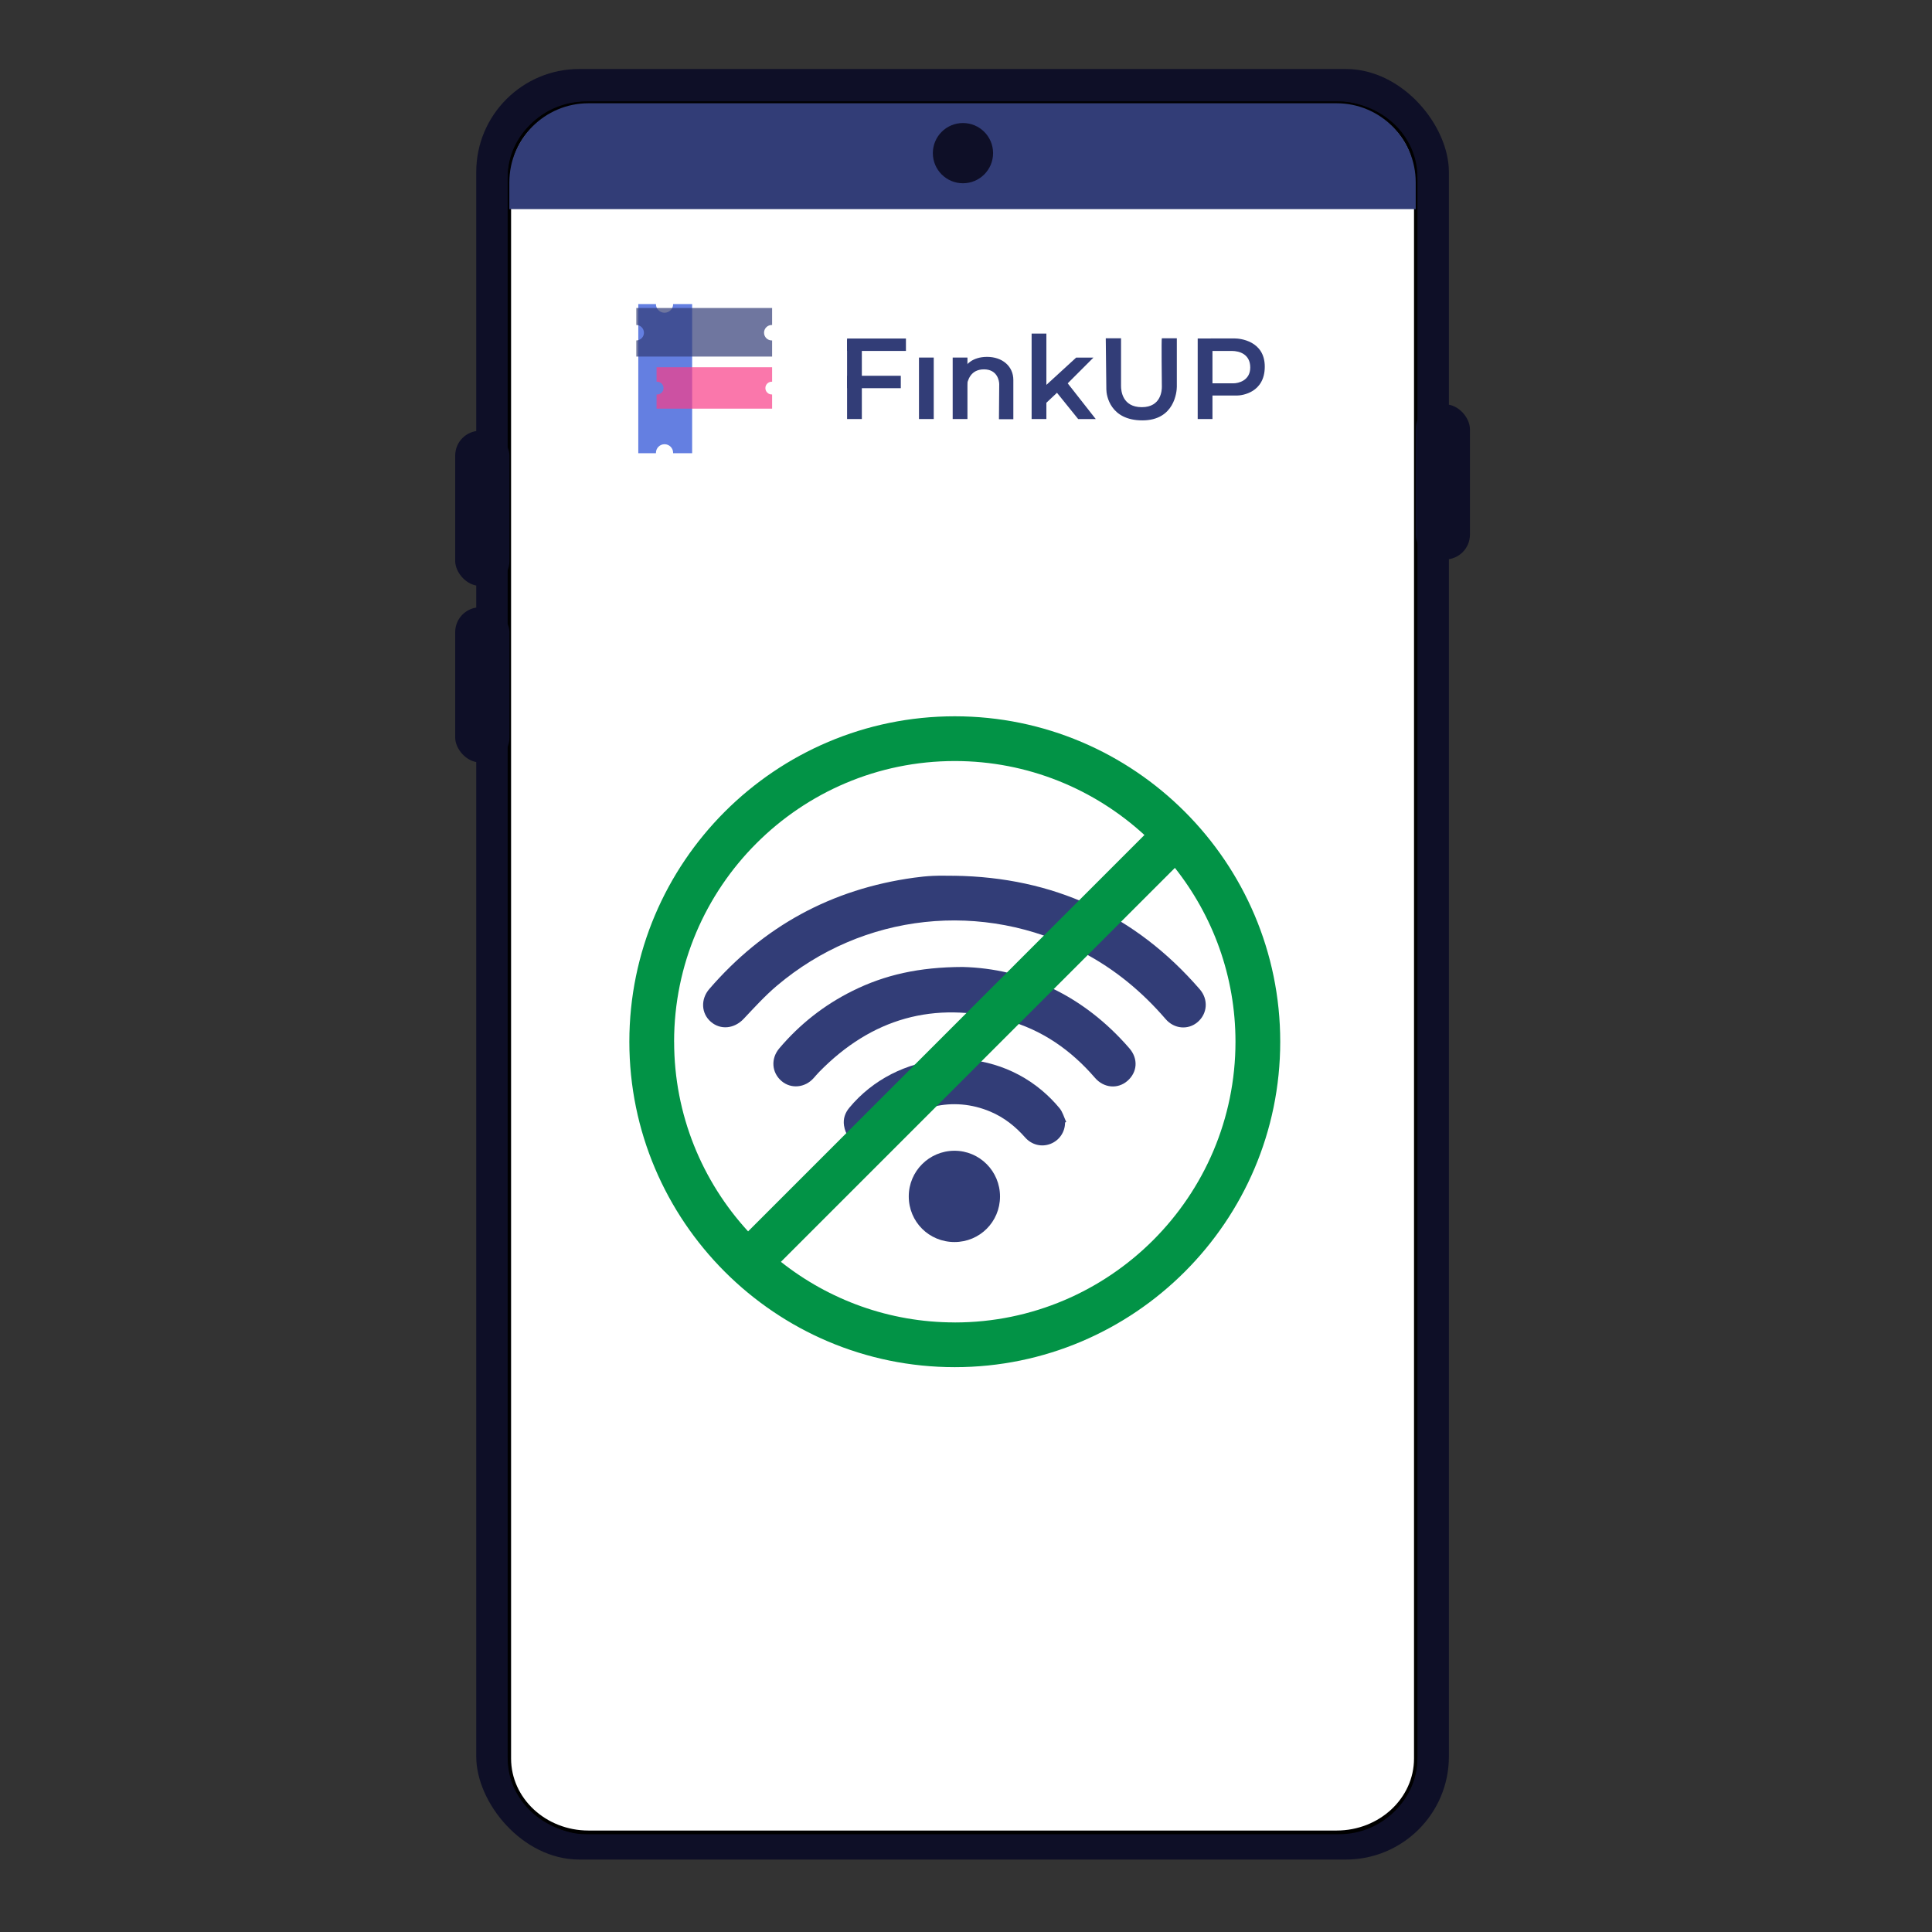 <?xml version="1.0" encoding="UTF-8"?><svg id="Layer_1" xmlns="http://www.w3.org/2000/svg" viewBox="0 0 560 560"><rect x="0" y="0" width="560" height="560" fill="#333333" stroke="none"/><defs><style>.cls-1{fill:#647fe1;}.cls-1,.cls-2,.cls-3,.cls-4,.cls-5,.cls-6{stroke-width:0px;}.cls-2{fill:#029346;}.cls-7{stroke-width:.98px;}.cls-7,.cls-8{fill:#fff;stroke:#000;}.cls-7,.cls-8,.cls-9{stroke-miterlimit:10;}.cls-8{stroke-width:.98px;}.cls-3{fill:#0e0f27;}.cls-4,.cls-5{fill:#323d77;}.cls-4,.cls-6{opacity:.7;}.cls-6{fill:#f93e88;}.cls-9{fill:none;stroke:#323d77;stroke-width:2.94px;}</style></defs><rect class="cls-3" x="138.04" y="20" width="281.93" height="519" rx="29.86" ry="29.86"/><rect class="cls-7" x="147.64" y="29.92" width="262.71" height="501.24" rx="22.14" ry="22.14"/><path class="cls-8" d="M170.59,29.92h216.82c12.67,0,22.94,9.57,22.94,21.37v458.42c0,11.8-10.27,21.37-22.94,21.37h-216.82c-12.67,0-22.94-9.57-22.94-21.37V51.29c0-11.8,10.27-21.37,22.94-21.37Z"/><line class="cls-9" x1="170.35" y1="40.1" x2="195.7" y2="40.1"/><line class="cls-9" x1="170.35" y1="48.33" x2="195.7" y2="48.33"/><path class="cls-5" d="M147.64,60.61v-7.74c0-12.67,10.27-22.94,22.94-22.94h216.83c12.67,0,22.94,10.27,22.94,22.94v7.74"/><circle class="cls-3" cx="279.12" cy="44.39" r="8.73"/><rect class="cls-3" x="131.94" y="124.86" width="15.71" height="44.96" rx="7.2" ry="7.2"/><rect class="cls-3" x="131.94" y="176.03" width="15.71" height="44.96" rx="7.2" ry="7.2"/><rect class="cls-3" x="410.36" y="117.2" width="15.71" height="44.96" rx="7.2" ry="7.2"/><path class="cls-5" d="M276.69,253.84c28.52.44,52.32,11.26,71.06,32.9,2.56,2.95,2.25,7.06-.61,9.51-2.72,2.34-6.77,2.04-9.27-.86-6.81-7.91-14.71-14.46-23.97-19.32-29.02-15.23-63.73-11.5-88.73,9.66-3.45,2.92-6.51,6.3-9.62,9.59-2.69,2.85-6.66,3.31-9.5.86-2.81-2.42-3.02-6.54-.46-9.51,15.71-18.2,35.47-28.97,59.29-32.26,1.87-.26,3.75-.46,5.63-.54,2.06-.09,4.12-.02,6.19-.02Z"/><path class="cls-5" d="M279.05,280.28c18.03.47,34.97,8.17,48.31,23.58,2.63,3.04,2.32,6.96-.6,9.47-2.78,2.39-6.8,2.07-9.37-.91-6.96-8.06-15.39-13.96-25.68-16.74-20.96-5.66-39.07-.5-54.25,15.01-.56.58-1.09,1.2-1.62,1.8-2.5,2.82-6.55,3.2-9.29.87-2.89-2.46-3.19-6.52-.66-9.5,5.94-7.01,13.02-12.58,21.25-16.66,9.33-4.63,19.22-6.88,31.91-6.92Z"/><path class="cls-5" d="M308.71,325.38c0,2.75-1.66,5.17-4.21,6.17-2.57,1-5.42.33-7.35-1.84-2.83-3.21-6.1-5.81-10.07-7.49-10.82-4.59-22.76-1.74-30.81,7.35-1.91,2.16-4.29,2.94-7.04,2.1-2.65-.8-4.18-2.71-4.59-5.44-.29-1.92.29-3.64,1.53-5.13,13.78-16.62,39.14-18.97,55.73-5.12,1.88,1.57,3.65,3.34,5.21,5.23.92,1.11,1.31,2.66,1.94,4-.12.05-.23.11-.35.16Z"/><path class="cls-5" d="M276.67,360.01c-7.39,0-13.27-5.86-13.26-13.25,0-7.27,5.91-13.18,13.2-13.21,7.33-.03,13.27,5.93,13.25,13.29-.02,7.32-5.88,13.17-13.19,13.17Z"/><path class="cls-2" d="M276.75,207.62c-52.01,0-94.33,42.32-94.33,94.33s42.32,94.33,94.33,94.33,94.33-42.32,94.33-94.33-42.32-94.33-94.33-94.33ZM195.39,301.95c0-44.86,36.5-81.36,81.36-81.36,21.17,0,40.48,8.14,54.97,21.44l-114.88,114.89c-13.3-14.49-21.44-33.79-21.44-54.97ZM276.75,383.31c-19.02,0-36.53-6.58-50.4-17.56l114.2-114.19c10.98,13.87,17.56,31.38,17.56,50.4,0,44.86-36.5,81.36-81.36,81.36Z"/><rect class="cls-5" x="245.53" y="98.12" width="17.06" height="3.6"/><rect class="cls-5" x="245.53" y="108.92" width="15.57" height="3.6"/><rect class="cls-5" x="236.17" y="107.83" width="23" height="4.28" transform="translate(137.7 357.63) rotate(-90)"/><rect class="cls-5" x="259.6" y="110.41" width="17.82" height="4.28" transform="translate(155.96 381.06) rotate(-90)"/><rect class="cls-5" x="269.37" y="110.41" width="17.82" height="4.28" transform="translate(165.73 390.83) rotate(-90)"/><rect class="cls-5" x="288.77" y="106.94" width="24.77" height="4.28" transform="translate(192.08 410.23) rotate(-90)"/><rect class="cls-5" x="337.62" y="107.65" width="23.35" height="4.28" transform="translate(239.51 459.08) rotate(-90)"/><path class="cls-5" d="M280.04,105.97s1.64-2.53,6.06-2.53,7.62,2.7,7.62,6.7v11.37h-4.17s.08-9.18.08-10.15-.55-4.3-4.42-4.3-4.76,3.12-5.05,5.01l-.13-6.11Z"/><polygon class="cls-5" points="302.83 111.99 311.93 103.65 316.94 103.65 309.48 111.11 317.61 121.47 312.52 121.47 306.37 113.85 302.7 117.3 302.83 111.99"/><path class="cls-5" d="M320.52,98.05h4.42v13.86c0,1.35.38,6.11,6.02,6.11s5.81-4.97,5.81-5.9-.17-14.07,0-14.07h4.34v14.03c0,1.43-.67,9.77-9.98,9.77s-10.45-7.2-10.45-8.97-.17-14.83-.17-14.83Z"/><path class="cls-5" d="M350.97,98.1h6.95c1.43,0,8.68.67,8.68,8.17s-6.53,8.38-8.09,8.38h-7.79v-3.54h6.78c1.47,0,4.89-.8,4.89-4.59s-3.03-4.8-5.39-4.8h-6.23l.21-3.62Z"/><path class="cls-1" d="M200.62,88.13v43.24h-5.51s0-.08,0-.12c0-1.38-1.12-2.49-2.49-2.49s-2.49,1.12-2.49,2.49c0,.04,0,.08,0,.12h-5.12v-43.24h5.12v.03c0,1.38,1.12,2.49,2.49,2.49s2.49-1.12,2.49-2.49v-.03h5.51Z"/><path class="cls-6" d="M221.85,112.49c0,1.02.83,1.85,1.85,1.85.03,0,.06,0,.1,0v4.11h-33.49v-4.11c.05,0,.11,0,.17,0,1.02,0,1.85-.83,1.85-1.85s-.83-1.85-1.85-1.85c-.06,0-.11,0-.17,0v-4.19h33.49v4.19s-.06,0-.1,0c-1.02,0-1.85.83-1.85,1.85Z"/><path class="cls-4" d="M221.46,96.44c0,1.24,1.01,2.24,2.24,2.24.03,0,.06,0,.1,0v4.68h-39.36v-4.68c1.22-.02,2.21-1.01,2.21-2.24s-.99-2.23-2.21-2.24v-4.93h39.36v4.93s-.06,0-.1,0c-1.24,0-2.24,1-2.24,2.24Z"/></svg>